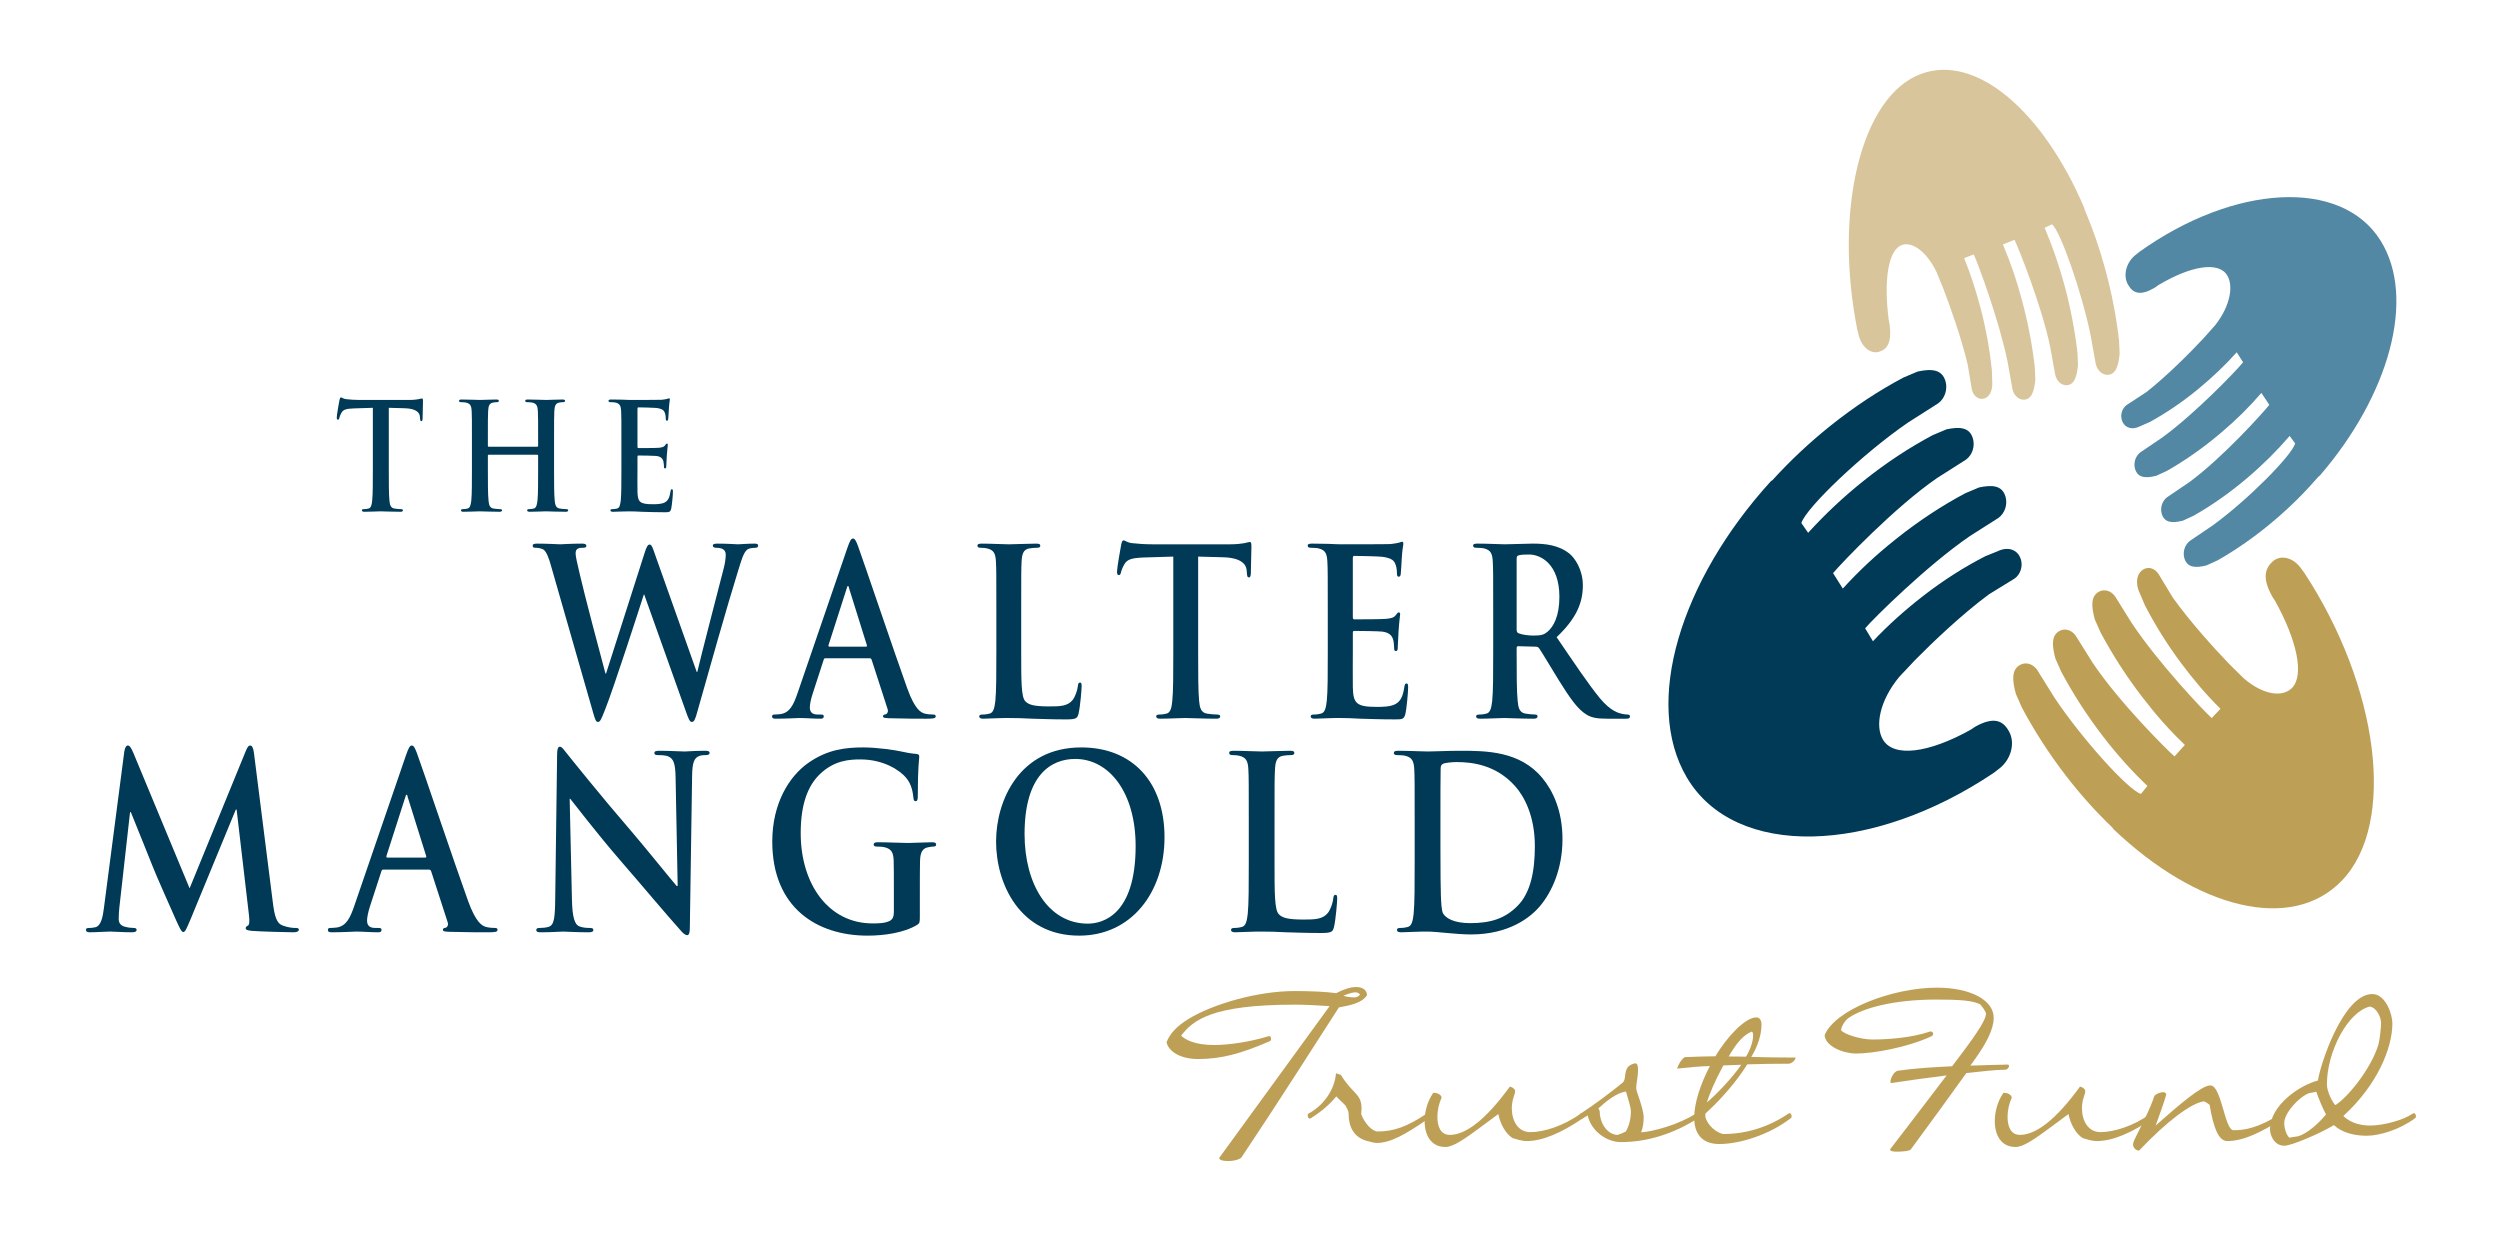 <svg xmlns="http://www.w3.org/2000/svg" xmlns:xlink="http://www.w3.org/1999/xlink" id="Layer_1" x="0px" y="0px" width="2000px" height="1000px" viewBox="0 0 2000 1000" xml:space="preserve">
<path fill="#003A57" d="M298.284,326.248l-15.204,0.479c-5.914,0.24-8.365,0.824-9.903,3.45c-1.011,1.791-1.526,3.2-1.719,4.158  c-0.213,0.948-0.519,1.427-1.131,1.427c-0.703,0-0.918-0.604-0.918-1.906c0-1.888,1.934-12.724,2.14-13.672  c0.308-1.533,0.617-2.251,1.226-2.251c0.821,0,1.837,1.178,4.391,1.417c2.954,0.364,6.834,0.604,10.204,0.604h40.402  c3.256,0,5.495-0.354,7.027-0.604c1.535-0.335,2.356-0.594,2.764-0.594c0.712,0,0.818,0.719,0.818,2.501  c0,2.5-0.308,10.711-0.308,13.796c-0.1,1.179-0.31,1.888-0.918,1.888c-0.821,0-1.024-0.584-1.131-2.367l-0.103-1.312  c-0.196-3.084-2.957-6.41-12.033-6.659l-12.851-0.354v48.729c0,10.932,0,20.321,0.509,25.428c0.301,3.324,0.918,5.94,3.97,6.419  c1.438,0.24,3.68,0.479,5.209,0.479c1.128,0,1.63,0.344,1.63,0.938c0,0.834-0.807,1.189-1.938,1.189  c-6.736,0-13.152-0.355-16.019-0.355c-2.344,0-8.772,0.355-12.855,0.355c-1.316,0-2.032-0.355-2.032-1.189  c0-0.594,0.404-0.938,1.627-0.938c1.538,0,2.757-0.24,3.678-0.479c2.03-0.479,2.644-3.095,2.949-6.534  c0.517-4.992,0.517-14.381,0.517-25.313V326.248z"></path>
<path fill="#003A57" d="M429.892,357.386c0.305,0,0.612-0.239,0.612-0.824v-2.52c0-18.051,0-21.385-0.204-25.169  c-0.21-4.043-1.021-5.95-4.389-6.784c-0.823-0.239-2.542-0.345-3.981-0.345c-1.123,0-1.736-0.248-1.736-1.082  s0.728-1.063,2.138-1.063c5.519,0,11.951,0.354,14.698,0.354c2.448,0,8.875-0.354,12.856-0.354c1.427,0,2.152,0.229,2.152,1.063  s-0.617,1.082-1.839,1.082c-0.83,0-1.74,0.106-2.974,0.345c-2.739,0.595-3.562,2.625-3.771,6.784  c-0.201,3.784-0.201,7.119-0.201,25.169v20.935c0,10.932,0,20.321,0.51,25.428c0.304,3.324,0.916,5.94,3.984,6.419  c1.424,0.24,3.674,0.479,5.204,0.479c1.114,0,1.628,0.344,1.628,0.938c0,0.834-0.818,1.189-2.048,1.189  c-6.625,0-13.052-0.355-15.911-0.355c-2.337,0-8.769,0.355-12.753,0.355c-1.42,0-2.147-0.355-2.147-1.189  c0-0.594,0.419-0.938,1.648-0.938c1.527,0,2.747-0.24,3.665-0.479c2.04-0.479,2.558-3.095,2.961-6.534  c0.509-4.992,0.509-14.381,0.509-25.313v-10.453c0-0.479-0.307-0.719-0.612-0.719h-38.983c-0.304,0-0.605,0.125-0.605,0.719v10.453  c0,10.932,0,20.321,0.516,25.428c0.304,3.324,0.916,5.94,3.976,6.419c1.427,0.24,3.674,0.479,5.199,0.479  c1.122,0,1.641,0.344,1.641,0.938c0,0.834-0.827,1.189-2.048,1.189c-6.625,0-13.053-0.355-15.911-0.355  c-2.348,0-8.777,0.355-12.853,0.355c-1.329,0-2.043-0.355-2.043-1.189c0-0.594,0.408-0.938,1.633-0.938  c1.526,0,2.747-0.24,3.665-0.479c2.052-0.479,2.561-3.095,2.973-6.534c0.498-4.992,0.498-14.381,0.498-25.313v-20.935  c0-18.051,0-21.385-0.193-25.169c-0.214-4.043-1.024-5.95-4.393-6.784c-0.813-0.239-2.549-0.345-3.976-0.345  c-1.131,0-1.74-0.248-1.74-1.082s0.715-1.063,2.142-1.063c5.511,0,11.94,0.354,14.698,0.354c2.448,0,8.875-0.354,12.856-0.354  c1.423,0,2.135,0.229,2.135,1.063s-0.608,1.082-1.832,1.082c-0.826,0-1.744,0.106-2.973,0.345c-2.751,0.595-3.548,2.625-3.758,6.784  c-0.211,3.784-0.211,7.119-0.211,25.169v2.52c0,0.584,0.301,0.824,0.605,0.824H429.892z"></path>
<path fill="#003A57" d="M497.12,354.042c0-18.051,0-21.385-0.201-25.169c-0.207-4.043-1.028-5.95-4.385-6.784  c-0.818-0.239-2.552-0.345-3.979-0.345c-1.128,0-1.741-0.248-1.741-1.082s0.72-1.063,2.25-1.063c2.755,0,5.716,0.115,8.262,0.115  c2.656,0.115,4.987,0.24,6.427,0.24c3.261,0,23.565,0,25.506-0.125c1.937-0.229,3.566-0.479,4.385-0.718  c0.514-0.096,1.126-0.46,1.628-0.46c0.522,0,0.614,0.46,0.614,1.063c0,0.834-0.502,2.261-0.806,7.723  c-0.111,1.188-0.31,6.419-0.519,7.847c-0.103,0.594-0.304,1.304-1.02,1.304s-0.916-0.595-0.916-1.658  c0-0.833-0.108-2.855-0.619-4.292c-0.715-2.137-1.726-3.554-6.821-4.273c-1.745-0.23-12.446-0.469-14.498-0.469  c-0.505,0-0.711,0.354-0.711,1.188v30.065c0,0.824,0.103,1.312,0.711,1.312c2.242,0,13.978,0,16.323-0.239  c2.446-0.25,3.973-0.594,4.894-1.772c0.72-0.958,1.13-1.562,1.636-1.562c0.411,0,0.715,0.24,0.715,0.948  c0,0.729-0.407,2.625-0.818,8.69c-0.09,2.357-0.402,7.118-0.402,7.952c0,0.938,0,2.26-0.921,2.26c-0.703,0-0.918-0.479-0.918-1.063  c-0.095-1.198-0.095-2.74-0.399-4.273c-0.517-2.386-1.949-4.177-5.729-4.647c-1.941-0.229-12.033-0.354-14.476-0.354  c-0.513,0-0.616,0.469-0.616,1.179v9.398c0,4.043-0.104,14.976,0,18.405c0.206,8.211,1.837,9.993,12.242,9.993  c2.657,0,6.939,0,9.592-1.427c2.647-1.417,3.87-3.919,4.593-8.795c0.198-1.313,0.407-1.772,1.114-1.772  c0.823,0,0.823,0.948,0.823,2.137c0,2.72-0.823,10.816-1.324,13.193c-0.723,3.085-1.633,3.085-5.516,3.085  c-7.653,0-13.267-0.239-17.65-0.364c-4.385-0.23-7.546-0.355-10.61-0.355c-1.123,0-3.368,0-5.808,0.125  c-2.353,0-5.008,0.23-7.041,0.23c-1.328,0-2.057-0.355-2.057-1.189c0-0.594,0.421-0.938,1.646-0.938c1.53,0,2.747-0.24,3.671-0.479  c2.044-0.479,2.546-3.095,2.965-6.534c0.502-4.992,0.502-14.381,0.502-25.313V354.042z"></path>
<path fill="#003A57" d="M440.93,453.052c-1.904-6.859-3.648-11.305-5.874-13.163c-1.761-1.285-4.936-1.668-6.365-1.668  c-1.592,0-2.546-0.172-2.546-1.667c0-1.303,1.271-1.667,3.504-1.667c8.266,0,17.009,0.555,18.453,0.555  c1.423,0,8.415-0.555,17.65-0.555c2.221,0,3.336,0.555,3.336,1.667c0,1.495-1.271,1.667-2.859,1.667c-1.279,0-2.862,0-3.984,0.748  c-1.423,0.746-1.745,2.03-1.745,4.081c0,2.396,1.592,8.7,3.5,17.034c2.702,12.226,17.496,68.371,20.361,78.738h0.482l30.852-96.519  c1.591-5.193,2.702-6.669,3.978-6.669c1.743,0,2.541,2.779,4.606,8.7l33.085,93.186h0.481c2.858-12.398,15.586-61.319,21.155-82.992  c1.114-4.253,1.583-8.153,1.583-10.75c0-2.951-1.432-5.557-7.632-5.557c-1.592,0-2.703-0.555-2.703-1.667  c0-1.303,1.27-1.667,3.657-1.667c8.431,0,15.112,0.555,16.544,0.555c1.123,0,7.954-0.555,13.202-0.555  c1.748,0,2.865,0.364,2.865,1.475c0,1.304-0.801,1.859-2.232,1.859c-1.583,0-3.816,0.192-5.569,0.93  c-3.816,1.676-5.569,9.073-8.895,19.631c-7.326,23.34-24.022,82.264-31.823,110.067c-1.752,6.476-2.546,8.698-4.62,8.698  c-1.574,0-2.524-2.223-4.927-9.081l-33.077-92.822h-0.321c-3.012,9.447-24.176,75.039-31.013,92.093  c-3.021,7.588-3.824,9.811-5.728,9.811c-1.583,0-2.225-2.03-3.655-6.859L440.93,453.052z"></path>
<path fill="#003A57" d="M660.27,526.597c-0.782,0-1.111,0.384-1.414,1.477l-8.595,26.501c-1.592,4.636-2.39,9.082-2.39,11.305  c0,3.334,1.438,5.749,6.366,5.749h2.386c1.904,0,2.385,0.363,2.385,1.475c0,1.477-0.955,1.859-2.706,1.859  c-5.08,0-11.932-0.557-16.867-0.557c-1.743,0-10.498,0.557-18.761,0.557c-2.072,0-3.027-0.383-3.027-1.859  c0-1.111,0.642-1.475,1.904-1.475c1.444,0,3.664-0.192,4.939-0.364c7.312-1.131,10.343-7.415,13.531-16.689l39.916-116.353  c1.904-5.365,2.858-7.416,4.45-7.416c1.43,0,2.384,1.667,3.984,5.94c3.816,10.194,29.269,85.77,39.436,113.938  c6.05,16.671,10.668,19.276,13.996,20.197c2.393,0.555,4.771,0.747,6.674,0.747c1.287,0,2.081,0.191,2.081,1.475  c0,1.477-1.436,1.859-7.315,1.859c-5.729,0-17.339,0-30.067-0.383c-2.867-0.174-4.771-0.174-4.771-1.477  c0-1.111,0.642-1.475,2.216-1.667c1.123-0.363,2.242-2.031,1.443-4.253L697.341,527.9c-0.321-0.92-0.799-1.304-1.583-1.304H660.27z   M692.727,517.342c0.79,0,0.95-0.557,0.79-1.112l-14.313-45.777c-0.16-0.728-0.311-1.658-0.793-1.658  c-0.473,0-0.802,0.93-0.953,1.658l-14.633,45.586c-0.152,0.747,0,1.304,0.645,1.304H692.727z"></path>
<path fill="#003A57" d="M816.959,521.23c0,23.705,0,36.505,3.332,39.839c2.701,2.779,6.838,4.062,19.258,4.062  c8.414,0,14.617-0.172,18.593-5.173c1.904-2.414,3.817-7.607,4.146-11.132c0.161-1.669,0.474-2.779,1.744-2.779  c1.117,0,1.279,0.938,1.279,3.162c0,2.03-1.111,15.922-2.398,21.307c-0.954,4.063-1.744,5.002-10.011,5.002  c-11.45,0-19.724-0.383-26.891-0.556c-7.148-0.383-12.877-0.557-19.396-0.557c-1.751,0-5.26,0-9.076,0.174  c-3.646,0-7.792,0.383-10.96,0.383c-2.072,0-3.199-0.557-3.199-1.859c0-0.919,0.647-1.475,2.551-1.475  c2.394,0,4.297-0.364,5.729-0.747c3.186-0.748,3.967-4.811,4.618-10.194c0.801-7.779,0.801-22.42,0.801-39.456v-32.613  c0-28.159,0-33.352-0.329-39.282c-0.321-6.285-1.583-9.255-6.843-10.558c-1.262-0.364-3.175-0.556-5.239-0.556  c-1.751,0-2.706-0.364-2.706-1.667c0-1.303,1.114-1.667,3.5-1.667c7.471,0,17.499,0.555,21.785,0.555  c3.815,0,15.433-0.555,21.635-0.555c2.233,0,3.342,0.364,3.342,1.667c0,1.304-0.958,1.667-2.861,1.667  c-1.751,0-4.306,0.192-6.218,0.556c-4.282,0.938-5.553,4.081-5.882,10.558c-0.304,5.93-0.304,11.123-0.304,39.282V521.23z"></path>
<path fill="#003A57" d="M938.633,445.272l-23.705,0.729c-9.229,0.374-13.037,1.303-15.43,5.385c-1.58,2.778-2.378,5.001-2.706,6.477  c-0.313,1.485-0.79,2.222-1.745,2.222c-1.119,0-1.431-0.919-1.431-2.969c0-2.951,3.02-19.813,3.332-21.309  c0.484-2.396,0.97-3.507,1.924-3.507c1.276,0,2.854,1.84,6.827,2.223c4.623,0.556,10.668,0.919,15.923,0.919h62.981  c5.075,0,8.579-0.555,10.964-0.919c2.385-0.556,3.668-0.938,4.302-0.938c1.111,0,1.268,1.111,1.268,3.889  c0,3.9-0.461,16.69-0.461,21.5c-0.165,1.858-0.485,2.97-1.44,2.97c-1.283,0-1.586-0.938-1.742-3.707l-0.182-2.042  c-0.304-4.809-4.59-10.002-18.754-10.375l-20.037-0.547v75.958c0,17.036,0,31.677,0.782,39.647  c0.485,5.192,1.448,9.255,6.209,10.003c2.229,0.383,5.734,0.747,8.103,0.747c1.76,0,2.558,0.556,2.558,1.475  c0,1.303-1.268,1.859-3.026,1.859c-10.496,0-20.514-0.557-24.98-0.557c-3.644,0-13.662,0.557-20.037,0.557  c-2.057,0-3.182-0.557-3.182-1.859c0-0.919,0.64-1.475,2.565-1.475c2.368,0,4.269-0.364,5.726-0.747  c3.166-0.748,4.112-4.811,4.596-10.194c0.798-7.779,0.798-22.42,0.798-39.456V445.272z"></path>
<path fill="#003A57" d="M1062.218,488.617c0-28.159,0-33.352-0.321-39.282c-0.313-6.285-1.58-9.255-6.844-10.558  c-1.267-0.364-3.973-0.556-6.192-0.556c-1.746,0-2.706-0.364-2.706-1.667c0-1.303,1.117-1.667,3.503-1.667  c4.294,0,8.899,0.191,12.88,0.191c4.131,0.172,7.781,0.364,10.019,0.364c5.092,0,36.742,0,39.77-0.191  c3.025-0.364,5.567-0.728,6.834-1.111c0.798-0.173,1.761-0.729,2.542-0.729c0.799,0,0.963,0.729,0.963,1.667  c0,1.284-0.79,3.526-1.283,12.035c-0.156,1.857-0.461,10.002-0.782,12.235c-0.182,0.929-0.485,2.04-1.587,2.04  c-1.119,0-1.439-0.929-1.439-2.605c0-1.283-0.156-4.446-0.963-6.668c-1.102-3.335-2.697-5.557-10.65-6.668  c-2.708-0.364-19.396-0.728-22.587-0.728c-0.798,0-1.118,0.555-1.118,1.839v46.87c0,1.303,0.165,2.05,1.118,2.05  c3.503,0,21.78,0,25.449-0.383c3.823-0.365,6.21-0.919,7.633-2.779c1.118-1.476,1.76-2.395,2.558-2.395  c0.624,0,1.102,0.364,1.102,1.476c0,1.111-0.633,4.081-1.273,13.527c-0.149,3.699-0.626,11.114-0.626,12.418  c0,1.476,0,3.506-1.44,3.506c-1.119,0-1.423-0.727-1.423-1.666c-0.164-1.84-0.164-4.255-0.642-6.669  c-0.797-3.698-3.026-6.477-8.898-7.224c-3.028-0.365-18.786-0.557-22.596-0.557c-0.796,0-0.961,0.748-0.961,1.859v14.639  c0,6.286-0.141,23.34,0,28.705c0.32,12.802,2.862,15.58,19.09,15.58c4.129,0,10.815,0,14.944-2.224  c4.129-2.223,6.055-6.112,7.173-13.72c0.321-2.03,0.625-2.778,1.745-2.778c1.282,0,1.282,1.475,1.282,3.334  c0,4.254-1.282,16.862-2.082,20.561c-1.116,4.829-2.532,4.829-8.578,4.829c-11.936,0-20.694-0.383-27.521-0.556  c-6.852-0.383-11.762-0.557-16.55-0.557c-1.742,0-5.247,0-9.07,0.174c-3.654,0-7.783,0.383-10.967,0.383  c-2.063,0-3.182-0.557-3.182-1.859c0-0.919,0.641-1.475,2.541-1.475c2.385,0,4.293-0.364,5.732-0.747  c3.184-0.748,3.965-4.811,4.606-10.194c0.799-7.779,0.799-22.42,0.799-39.456V488.617z"></path>
<path fill="#003A57" d="M1194.56,488.617c0-28.159,0-33.352-0.337-39.282c-0.304-6.285-1.58-9.255-6.828-10.558  c-1.266-0.364-3.971-0.556-6.192-0.556c-1.76,0-2.706-0.364-2.706-1.667c0-1.303,1.117-1.667,3.488-1.667  c8.431,0,18.464,0.555,21.797,0.555c5.402,0,17.502-0.555,22.438-0.555c10.009,0,20.67,1.111,29.265,7.971  c4.45,3.517,10.8,12.973,10.8,25.39c0,13.7-4.928,26.291-20.991,41.486c14.165,20.752,25.137,37.251,34.514,48.729  c8.915,10.749,15.43,12.052,17.831,12.608c1.729,0.363,3.184,0.556,4.441,0.556c1.269,0,1.909,0.556,1.909,1.475  c0,1.477-1.119,1.859-3.027,1.859h-15.102c-8.916,0-12.896-0.919-17.025-3.526c-6.835-4.253-12.888-12.972-21.779-27.229  c-6.376-10.194-13.688-22.803-15.768-25.582c-0.782-1.092-1.745-1.283-2.864-1.283l-13.825-0.384c-0.798,0-1.284,0.384-1.284,1.495  v2.588c0,17.226,0,31.866,0.808,39.646c0.477,5.384,1.438,9.446,6.208,10.194c2.369,0.383,5.891,0.747,7.79,0.747  c1.267,0,1.908,0.556,1.908,1.475c0,1.303-1.11,1.859-3.175,1.859c-9.229,0-21.007-0.557-23.392-0.557  c-3.012,0-13.045,0.557-19.396,0.557c-2.079,0-3.183-0.557-3.183-1.859c0-0.919,0.643-1.475,2.543-1.475  c2.368,0,4.294-0.364,5.732-0.747c3.165-0.748,3.963-4.811,4.605-10.194c0.798-7.779,0.798-22.42,0.798-39.456V488.617z   M1213.313,503.258c0,2.031,0.338,2.778,1.449,3.334c3.339,1.303,8.109,1.858,12.09,1.858c6.342,0,8.423-0.748,11.285-3.161  c4.771-4.063,9.378-12.59,9.378-27.785c0-26.31-14.931-33.907-24.323-33.907c-3.988,0-6.853,0.182-8.43,0.737  c-1.111,0.384-1.449,1.112-1.449,2.606V503.258z"></path>
<g>
	<path fill="#003A57" d="M99.421,601.386c0.498-3.257,1.488-4.981,2.805-4.981c1.312,0,2.303,0.959,4.466,5.94l44.992,108.323   l44.863-109.665c1.308-3.065,2.135-4.599,3.632-4.599c1.472,0,2.464,1.916,2.977,5.94l14.995,118.69   c1.464,12.11,3.113,17.687,8.056,19.41c4.795,1.725,8.089,1.916,10.245,1.916c1.477,0,2.616,0.192,2.616,1.342   c0,1.553-1.967,2.128-4.27,2.128c-4.122,0-26.871-0.575-33.473-1.15c-3.788-0.383-4.779-0.978-4.779-2.127   c0-0.958,0.659-1.532,1.811-2.108c0.991-0.383,1.479-2.874,0.822-8.259l-9.883-84.505h-0.662l-35.96,87.187   c-3.796,9.026-4.602,10.77-6.106,10.77c-1.469,0-3.11-3.851-5.763-9.599c-3.956-8.854-16.972-38.229-18.955-43.613   c-1.498-4.025-11.388-28.227-17.153-42.636h-0.659l-8.575,76.437c-0.316,3.47-0.497,5.96-0.497,9.025   c0,3.66,2.146,5.386,4.951,6.151c2.969,0.767,5.285,0.958,6.917,0.958c1.324,0,2.472,0.383,2.472,1.342   c0,1.743-1.48,2.128-3.953,2.128c-6.925,0-14.336-0.575-17.306-0.575c-3.146,0-11.046,0.575-16.314,0.575   c-1.667,0-2.974-0.385-2.974-2.128c0-0.959,0.991-1.342,2.624-1.342c1.329,0,2.489,0,4.952-0.574   c4.618-1.149,5.935-8.642,6.773-15.176L99.421,601.386z"></path>
	<path fill="#003A57" d="M306.519,695.702c-0.828,0-1.152,0.384-1.477,1.533l-8.93,27.459c-1.623,4.81-2.463,9.408-2.463,11.708   c0,3.469,1.48,5.959,6.613,5.959h2.452c1.993,0,2.496,0.383,2.496,1.533c0,1.552-1,1.937-2.813,1.937   c-5.294,0-12.38-0.575-17.484-0.575c-1.812,0-10.877,0.575-19.461,0.575c-2.139,0-3.129-0.385-3.129-1.937   c0-1.15,0.675-1.533,1.982-1.533c1.49,0,3.796-0.191,5.113-0.363c7.595-1.17,10.712-7.703,14.023-17.304l41.385-120.605   c1.982-5.577,2.973-7.685,4.598-7.685c1.505,0,2.48,1.725,4.137,6.151c3.96,10.559,30.322,88.911,40.871,118.114   c6.285,17.285,11.059,19.968,14.521,20.926c2.496,0.574,4.956,0.766,6.926,0.766c1.317,0,2.135,0.192,2.135,1.533   c0,1.552-1.46,1.937-7.556,1.937c-5.97,0-17.993,0-31.168-0.385c-2.965-0.19-4.946-0.19-4.946-1.552c0-1.15,0.636-1.533,2.29-1.725   c1.152-0.383,2.306-2.107,1.504-4.407l-13.2-40.72c-0.334-0.957-0.839-1.341-1.663-1.341H306.519z M340.146,686.083   c0.832,0,0.997-0.575,0.832-1.131l-14.852-47.445c-0.14-0.785-0.299-1.724-0.805-1.724c-0.494,0-0.839,0.938-1.008,1.724   l-15.151,47.234c-0.173,0.767,0,1.342,0.649,1.342H340.146z"></path>
	<path fill="#003A57" d="M457.552,719.713c0.324,14.965,2.463,19.967,5.771,21.309c2.789,1.148,5.942,1.34,8.557,1.34   c1.823,0,2.806,0.383,2.806,1.533c0,1.552-1.46,1.937-3.788,1.937c-10.721,0-17.306-0.575-20.45-0.575   c-1.47,0-9.235,0.575-17.8,0.575c-2.147,0-3.628-0.193-3.628-1.937c0-1.15,1.008-1.533,2.633-1.533   c2.163,0,5.133-0.191,7.423-0.958c4.285-1.532,4.96-7.108,5.112-23.818l1.498-113.689c0-3.85,0.489-6.532,2.139-6.532   c1.813,0,3.29,2.49,6.095,5.939c1.985,2.51,27.052,33.821,51.106,61.663c11.236,13.069,33.472,40.72,36.278,43.785h0.838   l-1.656-86.229c-0.156-11.708-1.633-15.368-5.611-17.284c-2.463-1.149-6.424-1.149-8.722-1.149c-1.982,0-2.649-0.595-2.649-1.744   c0-1.533,1.818-1.726,4.274-1.726c8.582,0,16.503,0.576,19.975,0.576c1.792,0,8.081-0.576,16.142-0.576   c2.147,0,3.794,0.192,3.794,1.726c0,1.149-0.991,1.744-2.965,1.744c-1.649,0-2.968,0-4.942,0.575   c-4.628,1.531-5.935,5.575-6.096,16.325l-1.813,121.181c0,4.234-0.683,5.96-2.146,5.96c-1.814,0-3.788-2.108-5.619-4.235   c-10.389-11.517-31.472-36.677-48.644-56.451c-17.963-20.754-36.276-44.763-39.254-48.403h-0.469L457.552,719.713z"></path>
	<path fill="#003A57" d="M735.872,732.952c0,5.194-0.169,5.559-2.135,6.919c-10.734,6.533-26.884,8.642-39.735,8.642   c-40.418,0-76.189-22.286-76.189-75.288c0-30.735,13.686-52.235,28.685-62.813c15.824-11.133,30.506-12.475,44.35-12.475   c11.388,0,25.905,2.319,29.19,3.065c3.473,0.787,9.241,1.916,13.013,2.127c1.987,0.173,2.336,0.959,2.336,2.3   c0,2.108-1.156,7.491-1.156,31.503c0,3.066-0.494,4.023-1.814,4.023c-1.151,0-1.5-0.957-1.657-2.491   c-0.477-4.426-1.309-10.577-5.619-15.942c-4.942-6.151-18.115-14.984-36.758-14.984c-9.055,0-21.101,0.766-32.637,11.918   c-9.249,9.025-15.184,23.436-15.184,47.044c0,41.293,22.599,72.222,57.393,72.222c4.28,0,10.054,0,14.011-2.108   c2.463-1.361,3.12-3.852,3.12-7.109v-18.051c0-9.619,0-16.92-0.143-22.669c-0.173-6.534-1.67-9.6-7.099-10.941   c-1.324-0.401-4.121-0.594-6.428-0.594c-1.473,0-2.471-0.384-2.471-1.514c0-1.553,1.15-1.936,3.445-1.936   c8.582,0,18.964,0.575,23.906,0.575c5.128,0,13.868-0.575,19.296-0.575c2.146,0,3.319,0.383,3.319,1.936   c0,1.13-0.982,1.514-2.163,1.514c-1.315,0-2.463,0.192-4.445,0.594c-4.463,0.958-6.1,4.216-6.275,10.941   c-0.157,5.749-0.157,13.452-0.157,23.052V732.952z"></path>
	<path fill="#003A57" d="M796.861,673.225c0-32.844,18.651-75.287,68.125-75.287c41.06,0,66.623,27.842,66.623,71.818   c0,43.997-26.387,78.757-68.285,78.757C816.004,748.513,796.861,707.218,796.861,673.225z M908.505,676.865   c0-43.019-21.254-69.711-48.314-69.711c-18.95,0-40.541,12.302-40.541,60.111c0,39.952,18.945,71.646,50.601,71.646   C881.799,738.912,908.505,732.378,908.505,676.865z"></path>
	<path fill="#003A57" d="M1019.627,690.127c0,24.584,0,37.825,3.471,41.293c2.805,2.875,7.082,4.216,19.938,4.216   c8.762,0,15.201-0.173,19.314-5.365c1.981-2.491,3.947-7.876,4.269-11.536c0.173-1.724,0.517-2.874,1.816-2.874   c1.159,0,1.316,0.958,1.316,3.276c0,2.108-1.151,16.499-2.468,22.075c-0.986,4.234-1.81,5.192-10.38,5.192   c-11.886,0-20.464-0.383-27.867-0.573c-7.427-0.385-13.357-0.575-20.135-0.575c-1.793,0-5.421,0-9.369,0.19   c-3.792,0-8.069,0.385-11.391,0.385c-2.13,0-3.299-0.575-3.299-1.937c0-0.957,0.667-1.533,2.649-1.533   c2.467,0,4.449-0.363,5.938-0.766c3.282-0.768,4.121-4.982,4.771-10.56c0.823-8.066,0.823-23.243,0.823-40.909v-33.804   c0-29.183,0-34.567-0.33-40.719c-0.304-6.534-1.652-9.6-7.082-10.94c-1.332-0.385-3.315-0.575-5.453-0.575   c-1.811,0-2.805-0.383-2.805-1.744c0-1.342,1.167-1.726,3.644-1.726c7.732,0,18.145,0.576,22.578,0.576   c3.965,0,16.006-0.576,22.43-0.576c2.295,0,3.453,0.384,3.453,1.726c0,1.361-0.986,1.744-2.976,1.744   c-1.793,0-4.441,0.19-6.407,0.575c-4.467,0.958-5.784,4.214-6.087,10.94c-0.362,6.151-0.362,11.536-0.362,40.719V690.127z"></path>
	<path fill="#003A57" d="M1131.735,656.323c0-29.183,0-34.567-0.305-40.719c-0.328-6.534-1.661-9.6-7.097-10.94   c-1.334-0.385-4.12-0.575-6.433-0.575c-1.826,0-2.821-0.383-2.821-1.744c0-1.342,1.184-1.726,3.659-1.726   c8.728,0,19.124,0.576,23.722,0.576c5.117,0,15.514-0.576,25.391-0.576c20.613,0,48.159,0,66.114,21.903   c8.259,9.983,16.024,25.926,16.024,48.786c0,24.201-8.761,42.635-18.006,53.577c-7.56,9.025-24.708,22.669-55.224,22.669   c-5.931,0-12.684-0.575-18.942-1.15c-6.292-0.573-12.043-1.148-16.181-1.148c-1.792,0-5.437,0-9.384,0.19   c-3.799,0-8.076,0.385-11.392,0.385c-2.123,0-3.282-0.575-3.282-1.937c0-0.957,0.666-1.533,2.634-1.533   c2.457,0,4.449-0.363,5.929-0.766c3.306-0.768,4.13-4.982,4.771-10.56c0.821-8.066,0.821-23.243,0.821-40.909V656.323z    M1152.349,677.441c0,20.368,0.165,35.162,0.353,38.803c0.157,4.791,0.479,12.474,1.802,14.602   c2.154,3.641,8.563,7.665,21.591,7.665c16.828,0,28.048-3.833,37.934-13.816c10.553-10.558,13.854-28.034,13.854-47.829   c0-24.393-8.762-40.144-15.835-48.001c-15.148-16.9-33.962-19.22-46.841-19.22c-3.267,0-9.369,0.595-10.702,1.36   c-1.489,0.767-1.989,1.726-1.989,3.832c-0.165,6.535-0.165,23.246-0.165,38.401V677.441z"></path>
</g>
<g>
	<path fill="#003A57" d="M1598.588,615.49c9.896-7.032,13.852-20.447,8.843-29.933c-4.985-9.514-12.513-12.216-26.938-4.405   l-4.229,2.777c-32.989,18.376-61.317,22.43-69.953,7.741c-6.367-10.798-2.725-31.081,13.192-50.301l12.503-13.269   c14.048-14.267,37.514-36.629,59.122-52.619l20.537-12.638c4.697-3.353,6.515-9.504,5.225-14.64   c-2.198-8.469-10.274-11.363-18.827-7.186l-9.789,3.957c-16.672,8.518-33.41,19.115-49.804,31.819   c-14.492,11.267-28.113,23.416-40.114,36.216l-6.251-10.357c6.563-7.799,49.623-50.386,83.782-73.783l22.923-14.573   c5.273-3.899,7.238-10.854,5.684-16.623c-2.559-9.485-10.652-9.945-21.262-7.712l-10.979,4.627   c-18.648,9.887-37.342,22.152-55.611,36.744c-16.187,12.934-29.067,24.919-42.4,39.541l-7.797-12.37   c6.506-7.78,49.35-52.858,83.418-76.216l22.899-14.554c5.264-3.861,7.206-10.807,5.65-16.585   c-2.54-9.446-10.626-9.906-21.204-7.683l-10.988,4.627c-18.564,9.84-37.236,22.084-55.463,36.667   c-16.146,12.887-30.951,26.855-44.26,41.486l-5.429-7.838c4.038-12.541,49.664-55.934,85.428-80.442l24.032-15.292   c5.52-4.042,7.576-11.343,5.948-17.379c-2.707-9.926-11.179-10.434-22.292-8.087l-11.498,4.849   c-19.51,10.338-39.102,23.186-58.25,38.477c-16.935,13.548-32.482,28.207-46.455,43.556l-1.316,0.91   c-72.323,79.436-102.38,177.297-67.241,236.93c38.468,65.265,147.938,61.932,245.621-3.698L1598.588,615.49z"></path>
	<path fill="#BE9F56" d="M1841.008,454.969c-6.316-9.13-16.697-11.631-23.138-5.557c-6.464,6.094-7.625,13.931-0.255,27.537   l2.543,3.928c17.264,31.109,23.44,59.076,13.529,69.386c-7.278,7.607-22.709,6.209-38.69-7.625l-11.245-11.058   c-12.083-12.531-31.254-33.61-45.518-53.52l-11.613-19.182c-3.012-4.369-7.789-5.519-11.449-3.621   c-6.004,3.142-7.246,11.593-3.199,19.688l4.021,9.409c8.143,15.77,17.872,31.416,29.108,46.419   c9.937,13.319,20.438,25.64,31.281,36.245l-6.984,7.435c-6.497-5.69-42.803-44.216-63.941-75.881l-13.342-21.404   c-3.446-4.839-8.843-6.046-12.93-3.842c-6.72,3.622-6.17,11.794-3.348,22.228l4.663,10.491   c9.411,17.601,20.547,35.02,33.395,51.709c11.382,14.804,21.682,26.444,33.995,38.172l-8.3,9.216   c-6.49-5.681-44.614-43.65-65.695-75.269l-13.324-21.317c-3.429-4.848-8.817-6.064-12.889-3.842   c-6.721,3.603-6.169,11.785-3.34,22.17l4.647,10.473c9.369,17.581,20.505,34.942,33.304,51.604   c11.342,14.793,23.343,28.082,35.641,39.809l-5.175,6.334c-9.754-2.654-46.925-43.632-69.074-76.802l-13.967-22.419   c-3.626-5.089-9.237-6.363-13.548-4.015c-7.047,3.783-6.455,12.35-3.478,23.263l4.862,11.008   c9.844,18.442,21.54,36.667,34.973,54.181c11.926,15.492,24.52,29.453,37.399,41.764l0.838,1.217   c66.838,63.753,142.601,83.029,182.797,41.122c44.004-45.894,29.348-155.481-30.13-246.204L1841.008,454.969z"></path>
	<path fill="#5288A4" d="M1708.698,203.754c-7.625,5.787-10.495,16.441-6.399,23.761c4.105,7.359,10.059,9.275,21.262,2.789   l3.258-2.281c25.63-15.261,47.804-19.171,54.879-7.827c5.197,8.326,2.688,24.355-9.443,39.857l-9.6,10.769   c-10.799,11.536-28.837,29.701-45.5,42.827l-15.925,10.424c-3.637,2.76-4.96,7.655-3.841,11.661   c1.866,6.592,8.291,8.651,14.936,5.164l7.626-3.353c12.93-7.091,25.901-15.857,38.534-26.252   c11.22-9.217,21.69-19.124,30.895-29.472l5.106,8.001c-5.009,6.285-38.107,40.814-64.517,60.072l-17.758,12.043   c-4.057,3.171-5.487,8.681-4.155,13.184c2.197,7.387,8.571,7.56,16.854,5.538l8.562-3.918c14.468-8.22,28.929-18.319,43.035-30.256   c12.478-10.568,22.388-20.303,32.604-32.145l6.349,9.533c-4.975,6.294-37.836,42.779-64.18,61.979l-17.718,12.015   c-4.063,3.162-5.503,8.689-4.153,13.183c2.188,7.358,8.529,7.531,16.813,5.51l8.537-3.9c14.451-8.211,28.887-18.281,42.936-30.181   c12.452-10.558,23.853-21.901,34.035-33.725l4.426,5.998c-2.962,9.964-38.034,45.223-65.703,65.381l-18.597,12.608   c-4.269,3.325-5.733,9.121-4.367,13.816c2.311,7.742,8.981,7.914,17.667,5.796l8.966-4.1c15.149-8.614,30.301-19.192,45.049-31.694   c13.085-11.067,25.028-22.986,35.737-35.383l1.021-0.757c55.396-64.241,77.258-141.914,48.535-187.923   c-31.419-50.329-117.454-44.982-193.026,9.035L1708.698,203.754z"></path>
	<path fill="#D9C59B" d="M1486.783,267.583c2.188,9.734,9.559,15.942,16.435,13.854c6.893-2.107,10.174-7.76,8.537-21.423   l-0.772-4.129c-4.113-31.436-0.478-55.829,10.422-59.843c7.985-2.922,19.624,4.494,27.947,21.874l5.421,13.289   c5.667,14.773,14.295,39.128,19.412,60.552l3.271,19.785c1.038,4.667,4.41,7.503,7.839,7.55c5.667,0.019,9.18-6.103,8.474-14.103   l-0.28-9.025c-1.612-15.665-4.466-31.886-8.71-48.25c-3.743-14.505-8.25-28.456-13.473-41.199l7.69-2.95   c3.362,7.108,20.093,52.169,27.027,85.635l3.956,22.209c1.243,5.222,5.075,8.374,8.95,8.335c6.373-0.077,8.414-6.707,9.342-16   l-0.453-10.157c-2.021-17.619-5.452-35.813-10.443-54.17c-4.426-16.25-8.976-29.566-15.044-43.824l9.276-3.774   c3.365,7.089,21.674,52.465,28.584,85.855l3.987,22.18c1.203,5.193,5.026,8.355,8.9,8.298c6.358-0.077,8.374-6.678,9.313-15.981   l-0.438-10.108c-2.022-17.582-5.469-35.747-10.428-54.038c-4.41-16.239-9.765-31.56-15.826-45.787l5.955-2.835   c6.812,6.083,23.516,53.423,30.762,88.471l4.164,23.263c1.29,5.47,5.313,8.776,9.344,8.718c6.678-0.057,8.832-6.994,9.787-16.756   l-0.478-10.606c-2.098-18.472-5.717-37.548-10.932-56.777c-4.623-17.016-10.232-33.102-16.598-48.039l-0.279-1.293   c-32.976-77.337-86.406-123.567-130.542-107.289c-48.321,17.83-70.038,109.559-51.005,204.958L1486.783,267.583z"></path>
</g>
<g>
	<path fill="#BE9F56" d="M1071.116,805.933c-21.45,33.313-48.873,76.483-77.62,119.484c-0.731,1.869-5.985,3.401-10.652,3.401   c-4.232,0-7.444-0.508-7.444-2.549c28.015-38.583,68.146-93.654,88.28-121.354c-9.196-0.681-19.698-1.188-28.015-1.188   c-66.245,0-81.276,12.407-90.76,24.815c3.211,3.056,10.651,7.473,26.41,7.473c11.088,0,28.599-2.377,43.771-7.138   c1.166,0,1.759,0.852,1.759,2.213c0,0.843-0.296,1.523-1.028,1.868c-23.054,10.022-38.958,14.276-57.341,14.276   c-14.299,0-23.638-6.123-25.243-13.423c2.332-6.123,7.295-12.408,17.655-18.703c19.699-12.063,55.594-22.267,84.48-22.267   c13.136,0,25.392,0.509,33.56,1.706c5.988-3.229,11.827-4.934,15.907-4.934c5.692,0,8.753,2.72,8.753,6.63   C1089.36,802.53,1080.312,804.235,1071.116,805.933z M1084.689,793.869c-2.625,0-4.961,0.681-9.921,2.721   c1.752,0.844,7.008,1.351,8.604,1.351c2.048,0,3.355-0.843,4.672-2.203C1087.468,794.886,1086.151,793.869,1084.689,793.869z"></path>
	<path fill="#BE9F56" d="M1143.349,894.489c-19.689,13.596-31.223,19.881-42.16,19.881c-1.901,0-5.258-1.016-8.464-1.869   c-9.633-3.056-13.86-10.873-13.86-21.758c0-2.042-1.465-4.418-2.484-6.285c-1.892-2.213-3.938-3.575-7.294-7.311   c-4.961,5.778-10.801,11.392-20.285,17.342c-0.435,0.335-0.88,0.335-1.167,0.335c-0.88,0-1.457-1.188-1.457-2.547   c0-0.682,0.148-1.189,0.577-1.362c11.679-6.285,20.875-18.528,22.043-32.288l3.932,1.353c9.492,15.473,16.491,14.792,16.491,26.856   c0,1.358-0.14,2.72-0.288,4.424c2.477,6.966,8.604,13.931,13.275,13.931c12.552,0,23.345-3.736,39.104-14.275   c0.444-0.334,0.871-0.334,1.167-0.334c0.871,0,1.465,1.188,1.465,2.548C1143.942,893.81,1143.794,894.316,1143.349,894.489z"></path>
	<path fill="#BE9F56" d="M1266.497,894.489c-17.216,11.729-32.392,18.358-45.083,18.358c-4.235,0-9.047-1.706-11.383-2.386   c-5.544-3.565-9.632-10.876-11.376-19.202c-5.84,4.419-9.639,7.139-14.015,10.368c-12.833,9.514-22.026,15.971-28.303,15.971   c-11.671,0-16.64-9.686-16.64-20.733c0-7.646,2.336-15.809,6.571-22.094c0-0.345,0.583-0.508,1.309-0.508   c2.047,0,5.69,1.523,5.69,3.909c-2.039,4.417-3.355,10.021-3.355,15.291c0,7.819,2.632,14.449,9.92,14.449   c12.7,0,28.755-12.063,48.011-38.583c1.167,0,2.92,1.024,3.938,2.387c0.148,0.334,0.297,0.67,0.297,1.186   c0,1.188-0.444,2.723-1.02,4.245c-1.028,3.057-1.612,6.295-1.612,9.352c0,9.858,4.673,19.201,14.888,19.201   s26.114-4.591,40.123-14.785c0.443-0.334,0.871-0.334,1.166-0.334c0.873,0,1.465,1.188,1.465,2.548   C1267.089,893.81,1266.942,894.316,1266.497,894.489z"></path>
	<path fill="#BE9F56" d="M1358.569,894.489c-19.402,12.407-40.566,19.2-61.87,19.2c-11.227,0-23.777-8.67-26.55-21.412   c-1.465,1.015-2.336,1.532-3.652,2.212c-0.429,0.335-0.873,0.335-1.168,0.335c-0.871,0-1.447-1.188-1.447-2.547   c0-0.682,0.14-1.189,0.576-1.362c11.088-7.138,24.954-17.676,33.706-24.813c1.02-0.854,1.612-2.722,1.752-4.246   c0.733-6.974,1.899-9.695,8.167-11.219c1.899,0,2.337,2.042,2.337,5.606c0,2.721-0.438,5.776-0.873,8.496   c-0.296,2.214-0.584,4.418-0.584,5.778c0,1.359,1.168,4.761,2.477,8.499c1.611,4.934,3.504,10.884,3.504,15.127   c0,3.909-0.724,8.499-2.04,11.728c9.047-0.508,30.203-6.112,43.625-14.956c0.437-0.334,0.872-0.334,1.17-0.334   c0.871,0,1.463,1.188,1.463,2.548C1359.161,893.81,1359.014,894.316,1358.569,894.489z M1300.795,873.239   c-7.738,1.024-15.907,7.817-22.184,13.597c0.438,0.17,1.021,1.358,1.17,2.384c0.14,10.195,6.711,18.693,14.441,18.693   c2.624-0.853,4.813-1.869,6.427-2.723c2.622-4.243,4.078-10.193,4.078-16.489C1304.728,886.499,1302.688,879.534,1300.795,873.239z   "></path>
	<path fill="#BE9F56" d="M1430.804,850.973c-12.404,0-21.305,0.172-32.985,0.507c-9.475,15.302-23.193,30.085-33.408,39.264   c-0.148,0.853-0.148,1.868-0.148,2.721c0.879,4.081,5.841,11.556,14.154,13.769c19.264,0,37.063-5.949,52.239-16.317   c0.435-0.334,0.871-0.334,1.167-0.334c0.872,0,1.457,1.188,1.457,2.548c0,0.681-0.141,1.188-0.585,1.36   c-17.216,13.424-41.143,20.733-57.197,20.733c-14.146,0-20.135-8.498-20.135-21.079c0-12.062,5.255-27.362,12.551-41.303   c-8.752,0.173-17.511,1.197-26.265,2.041c1.31-3.909,3.359-7.139,6.13-9.179c11.671-0.508,15.026-0.508,24.51-0.681   c9.196-15.292,23.641-31.101,32.836-31.101c2.188,0,4.079,1.869,4.079,5.605c0,7.99-2.771,17.169-8.168,26.013   c13.277,0.335,22.322,0.508,35.46,0.508C1436.495,847.57,1433.723,850.973,1430.804,850.973z M1378.704,852.333   c-6.563,11.898-11.522,23.627-13.127,29.576c7.155-6.122,19.115-18.185,27.431-30.085L1378.704,852.333z M1401.325,825.314   c-5.979,2.376-10.793,7.981-15.028,14.438c-1.17,1.706-2.188,3.575-3.355,5.443c4.523,0,9.335,0,13.857,0.172   c4.089-6.63,5.692-13.26,5.692-16.823C1402.491,827.01,1402.205,825.314,1401.325,825.314z"></path>
	<path fill="#BE9F56" d="M1604.287,855.734c-8.611,0.173-18.819,1.359-31.223,2.722c-11.969,16.651-30.499,42.317-44.506,61.183   c-0.872,1.025-5.545,1.705-11.236,1.705c-3.644,0-5.255-0.68-5.255-1.876c6.711-8.663,30.795-40.106,45.238-59.146   c-14.74,1.87-31.231,4.082-44.358,6.124c-0.436,0-0.583-0.518-0.583-1.198c0-2.375,2.624-7.98,5.84-8.662   c12.839-1.868,28.155-2.894,43.478-3.572l5.543-7.311c16.928-22.267,21.6-30.928,21.6-34.837c-0.584-2.386-2.92-5.27-4.383-7.138   c-5.397-3.402-17.505-4.082-35.163-4.082c-35.161,0-58.949,6.965-70.038,14.449c-3.207,2.04-6.128,6.965-6.424,10.021   c2.484,3.4,16.056,7.482,24.955,7.482c10.94,0,30.64-1.025,46.547-6.457c1.317,0,2.188,0.853,2.188,1.694   c0,0.681-0.147,1.533-1.021,2.042c-19.7,9.179-46.981,13.939-60.555,13.939c-10.215,0-24.512-5.614-25.242-14.62   c8.168-20.397,54.129-38.075,89.886-38.075c26.263,0,45.377,9.696,45.377,24.134c0,9.017-5.692,20.227-15.62,33.994l-3.06,4.254   c10.653-0.345,21.008-0.681,29.915-0.853c0.725,0,1.02,0.508,1.02,1.188C1607.207,854.038,1605.893,855.734,1604.287,855.734z"></path>
	<path fill="#BE9F56" d="M1722.623,894.489c-17.216,11.729-32.391,18.358-45.09,18.358c-4.229,0-9.048-1.706-11.376-2.386   c-5.544-3.565-9.632-10.876-11.384-19.202c-5.841,4.419-9.631,7.139-14.007,10.368c-12.84,9.514-22.035,15.971-28.312,15.971   c-11.671,0-16.629-9.686-16.629-20.733c0-7.646,2.333-15.809,6.563-22.094c0-0.345,0.583-0.508,1.315-0.508   c2.04,0,5.691,1.523,5.691,3.909c-2.04,4.417-3.354,10.021-3.354,15.291c0,7.819,2.624,14.449,9.919,14.449   c12.698,0,28.746-12.063,48.01-38.583c1.161,0,2.912,1.024,3.938,2.387c0.14,0.334,0.29,0.67,0.29,1.186   c0,1.188-0.438,2.723-1.021,4.245c-1.02,3.057-1.603,6.295-1.603,9.352c0,9.858,4.663,19.201,14.878,19.201   c10.217,0,26.125-4.591,40.132-14.785c0.435-0.334,0.871-0.334,1.167-0.334c0.872,0,1.456,1.188,1.456,2.548   C1723.207,893.81,1723.059,894.316,1722.623,894.489z"></path>
	<path fill="#BE9F56" d="M1826.951,894.489c-18.532,11.729-32.399,18.358-45.09,18.358c-7.008,0-11.088-10.539-14.156-28.897   c-0.872-1.024-3.208-2.213-4.376-2.894c-10.215,1.188-30.055,16.145-52.091,39.436c-2.482,0-4.818-2.386-4.818-4.935   c0-1.695,1.463-4.416,2.195-5.95c3.793-7.979,11.82-22.771,14.88-32.968c1.752-1.695,4.813-2.894,7.007-2.894   c1.31,0,2.476,0.681,2.476,1.879c0,0.162-0.146,0.508-0.146,0.67c-1.604,5.95-5.979,17.342-8.317,24.145   c19.997-17.676,36.916-32.125,43.774-32.125c4.525,0,7.297,9.006,9.921,17.84c2.482,8.497,4.968,18.021,8.61,18.021   c8.178,0,18.827-1.188,38.084-13.261c0.436-0.334,0.88-0.334,1.168-0.334c0.88,0,1.456,1.188,1.456,2.548   C1827.527,893.81,1827.387,894.316,1826.951,894.489z"></path>
	<path fill="#BE9F56" d="M1932.151,894.489c-12.403,9.342-28.748,14.103-38.668,14.103c-9.778,0-19.551-2.213-26.409-8.496   c-10.068,6.283-33.855,16.487-39.54,16.487c-8.906,0-11.529-9.522-11.529-12.916c0-19.717,24.222-35.699,38.378-39.263   c1.454-11.726,19.985-69.174,43.478-69.174c10.503,0,16.048,15.971,16.048,23.453c0,20.226-12.544,49.794-39.251,74.101   c6.858,6.631,16.055,7.655,21.45,7.655c10.802,0,26.848-4.426,34.003-9.524c0.437-0.334,0.872-0.334,1.169-0.334   c0.872,0,1.456,1.188,1.456,2.548C1932.735,893.81,1932.587,894.316,1932.151,894.489z M1853.065,873.411l-4.376,0.853   c-5.987,0.336-21.303,14.785-21.303,24.135c0,3.91,1.605,9.687,4.089,11.728l7.435-1.197c6.859-2.376,15.028-9.17,21.888-17.333   C1857.737,885.818,1854.522,877.828,1853.065,873.411z M1895.82,805.252c-17.51,4.254-34.291,35.861-34.291,62.381   c0,5.27,4.229,13.932,6.711,16.48c9.771-5.94,28.452-28.887,34.439-48.27c1.16-3.909,2.188-14.104,2.188-17.332   C1904.868,814.096,1901.652,806.276,1895.82,805.252z"></path>
</g>
</svg>